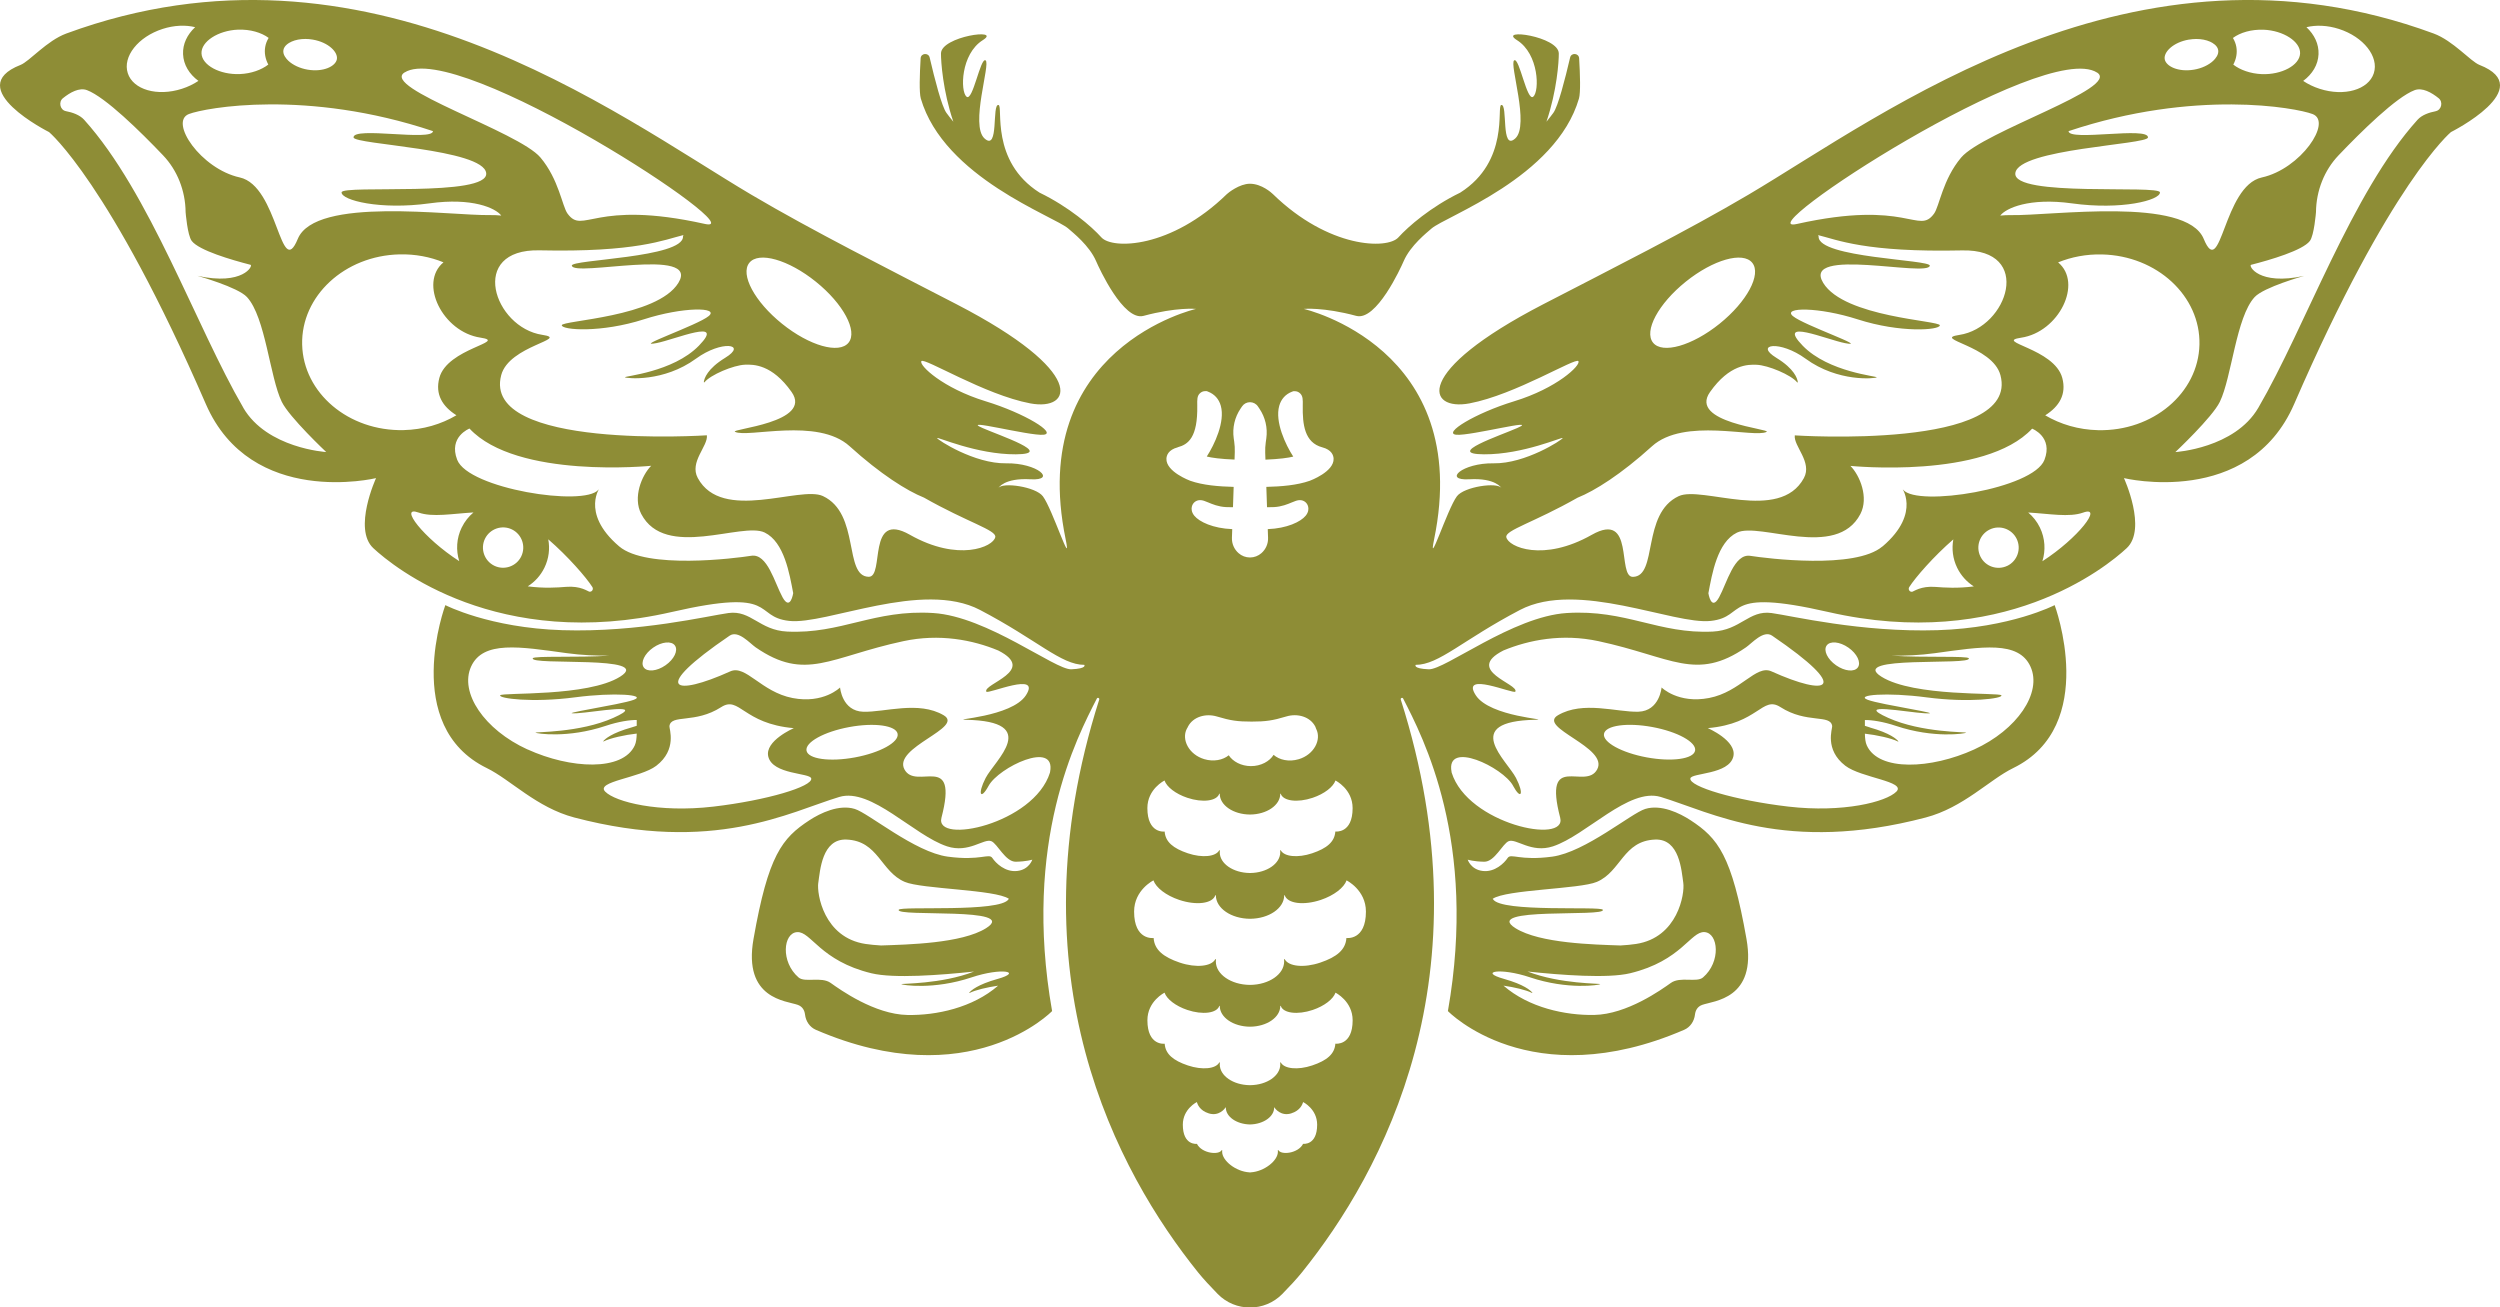 <?xml version="1.0" encoding="UTF-8"?>
<svg id="Layer_2" data-name="Layer 2" xmlns="http://www.w3.org/2000/svg" viewBox="0 0 736.22 385.04">
  <defs>
    <style>
      .cls-1 {
        fill: #8e8d36;
      }
    </style>
  </defs>
  <g id="Layer_1-2" data-name="Layer 1">
    <path class="cls-1" d="M730.18,19.12c-2.65-1.04-7.73-7.12-13.49-9.25-88.34-32.55-161.75,23.8-201.77,47.45-18.07,10.68-40.55,21.97-60.48,32.29-38.66,20.01-34.11,31.53-21.68,29.18,13.48-2.55,31.3-13.64,32.06-12.43,.76,1.21-6.29,7.96-18.95,11.82-11.5,3.51-21.15,9.47-16.98,9.85,4.17,.38,24.94-5.08,17.89-1.97-5.05,2.23-21.37,7.66-9.78,7.73,11.6,.08,23.35-5.31,23.19-4.78-.15,.53-10.99,7.58-20.31,7.43-9.32-.15-15.01,5.15-7.2,4.7,7.81-.45,9.47,2.58,9.47,2.58-1.21-1.82-10.99-.4-13.11,2.43-2.82,3.77-8.64,22.08-6.7,12.63,11.62-56.44-38.4-67.81-38.4-67.81,0,0,5.73-.57,15.46,2.05,5.91,1.59,13.09-14.07,13.96-16.1,2-4.65,6.88-8.44,8.17-9.59,4.09-3.64,36.66-15.01,43.46-38.32,.5-1.71,.34-7,.05-11.84-.09-1.55-2.31-1.74-2.66-.22-1.51,6.47-3.55,14.38-4.93,16.28-.42,.57-1.12,1.49-2.04,2.62,3.1-9.12,3.66-17.79,3.64-20.1-.03-5.05-18.09-7.54-12.32-3.93,6.51,4.08,6.67,15.07,4.8,16.65-1.87,1.58-4.1-11.68-5.62-10.69-1.52,.99,4.65,19.1,.31,23-4.33,3.9-2.09-10.27-4.12-9.86-1.43,.29,2.54,16.53-12.08,25.81-8.68,4.21-15.31,9.97-18.21,13.18-3.23,3.59-20.51,3.28-36.96-12.76-.36-.35-3.29-3.04-6.77-3.04-3.07,0-6.41,2.69-6.77,3.04-16.45,16.04-33.73,16.34-36.96,12.76-2.89-3.22-9.53-8.97-18.21-13.18-14.62-9.28-10.64-25.51-12.08-25.81-2.03-.42,.21,13.76-4.12,9.86-4.33-3.9,1.84-22.01,.31-23-1.53-.99-3.76,12.26-5.62,10.69-1.87-1.58-1.71-12.57,4.8-16.65,5.77-3.62-12.29-1.12-12.32,3.93-.01,2.32,.54,10.98,3.64,20.1-.92-1.13-1.62-2.04-2.04-2.62-1.38-1.9-3.42-9.81-4.93-16.28-.35-1.51-2.57-1.33-2.66,.22-.29,4.85-.45,10.13,.05,11.84,6.81,23.31,39.37,34.68,43.46,38.32,1.29,1.15,6.17,4.94,8.17,9.59,.87,2.03,8.05,17.7,13.96,16.1,9.73-2.62,15.46-2.05,15.46-2.05,0,0-50.02,11.37-38.4,67.81,1.95,9.45-3.87-8.87-6.7-12.63-2.12-2.83-11.9-4.24-13.11-2.43,0,0,1.67-3.03,9.47-2.58,7.81,.45,2.12-4.85-7.2-4.7-9.32,.15-20.16-6.9-20.31-7.43-.15-.53,11.6,4.85,23.19,4.78,11.6-.08-4.73-5.51-9.78-7.73-7.05-3.11,13.72,2.35,17.89,1.97,4.17-.38-5.48-6.34-16.98-9.85-12.66-3.87-19.71-10.61-18.95-11.82,.76-1.21,18.58,9.88,32.06,12.43,12.43,2.35,16.98-9.17-21.68-29.18-19.93-10.32-42.41-21.61-60.48-32.29C181.28,33.67,107.87-22.67,19.53,9.87c-5.76,2.12-10.85,8.21-13.49,9.25-17.43,6.82,8.41,19.78,8.41,19.78,0,0,17.81,14.79,46.16,80.07,13.34,30.72,50.13,21.83,50.13,21.83,0,0-6.87,14.96-.81,20.62,6.06,5.66,36.77,30.53,87.92,18.8,31.73-7.28,23.65,1.41,34.56,2.63,10.91,1.21,39.21-12.13,56.19-3.23,16.98,8.89,23.85,16.17,30.72,16.17,0,0,.91,1.11-3.84,1.31-4.75,.2-24.75-15.56-40.63-16.57-17.48-1.11-27.1,6.24-43.05,5.46-8.19-.4-10.61-6.37-17.28-5.46-5.93,.81-26.38,5.76-48.91,5.05-21.52-.68-34.46-7.38-34.46-7.38,0,0-13.24,35.57,12.23,48,6.96,3.4,14.63,11.62,25.77,14.55,41.13,10.81,63.33-1.64,78.02-6.06,9.4-2.83,21.93,11.32,31.73,14.55,6.39,2.11,10.81-2.43,13.04-1.52,1.8,.73,4.12,6.1,7.21,6.05,3.08-.05,4.85-.61,4.85-.61,0,0-.91,2.93-4.45,3.33-3.54,.4-6.3-2.31-7.31-3.82-1.01-1.52-3.44,.91-13.14-.4-9.7-1.31-23.27-12.8-27.39-14.05-4.65-1.42-10.12,1.23-13.34,3.33-8.09,5.28-12.13,10.31-16.47,34.97-3.13,17.75,9.7,18.19,13.04,19.4,1.46,.53,1.99,1.7,2.13,2.85,.23,1.97,1.38,3.71,3.2,4.5,45.34,19.56,69.56-5.52,69.56-5.52-8.78-49.93,7.35-80.68,13.18-92.04,.21-.41,.84-.15,.7,.3-25.99,81.52,5.36,139.15,29.1,168.68,1.53,1.9,3.64,4.17,5.79,6.37,5.22,5.32,13.8,5.32,19.02,0,2.16-2.2,4.26-4.47,5.79-6.37,23.74-29.53,55.09-87.17,29.1-168.68-.14-.44,.49-.71,.7-.3,5.83,11.37,21.96,42.11,13.18,92.04,0,0,24.22,25.08,69.56,5.52,1.82-.78,2.97-2.53,3.2-4.5,.14-1.15,.67-2.32,2.13-2.85,3.34-1.21,16.16-1.66,13.04-19.4-4.35-24.66-8.38-29.68-16.47-34.97-3.22-2.1-8.69-4.75-13.34-3.33-4.11,1.25-17.69,12.73-27.39,14.05-9.7,1.31-12.13-1.11-13.14,.4-1.01,1.52-3.78,4.23-7.31,3.82-3.54-.4-4.45-3.33-4.45-3.33,0,0,1.77,.56,4.85,.61,3.09,.05,5.41-5.31,7.21-6.05,2.22-.91,6.64,3.62,13.04,1.52,9.8-3.23,22.33-17.38,31.73-14.55,14.69,4.42,36.89,16.88,78.02,6.06,11.14-2.93,18.81-11.16,25.77-14.55,25.47-12.43,12.23-48,12.23-48,0,0-12.94,6.7-34.46,7.38-22.54,.71-42.99-4.24-48.91-5.05-6.67-.91-9.1,5.05-17.28,5.46-15.95,.79-25.57-6.57-43.05-5.46-15.87,1.01-35.88,16.78-40.63,16.57-4.75-.2-3.84-1.31-3.84-1.31,6.87,0,13.74-7.28,30.72-16.17,16.98-8.89,45.27,4.45,56.19,3.23,10.92-1.21,2.83-9.9,34.56-2.63,51.16,11.73,81.86-13.14,87.92-18.8,6.06-5.66-.81-20.62-.81-20.62,0,0,36.79,8.89,50.13-21.83,28.34-65.28,46.16-80.07,46.16-80.07,0,0,25.85-12.96,8.41-19.78ZM220.67,77.39c2.75-3.42,11.52-.93,19.59,5.57,8.07,6.49,12.38,14.53,9.63,17.95-2.75,3.42-11.52,.93-19.59-5.57-8.07-6.49-12.38-14.53-9.63-17.95ZM119.13,21.35c15.65-9.96,104.17,48.1,88.42,44.59-32.8-7.31-35.77,3.32-40.42-3.04-1.58-2.16-2.53-10.03-7.97-16.51-6.45-7.68-47.13-20.53-40.04-25.05Zm-33.28-9.09c1.16-.52,2.57-.79,4.07-.79,.71,0,1.44,.06,2.17,.19,4.64,.79,7.48,3.68,7.12,5.77-.36,2.09-3.99,3.87-8.63,3.08-2.26-.39-4.33-1.35-5.69-2.64-.63-.6-1.66-1.81-1.43-3.13,.23-1.32,1.59-2.12,2.39-2.47Zm41.66,26.35c-.09,3.1-23.63-1.45-23.39,1.87,.15,2.11,38.25,3.33,39.06,10.5,.81,7.18-42.53,3.35-42.59,5.67-.06,2.32,11.36,5.25,25.91,3.23,12.56-1.75,19.47,1.4,21.12,3.6-1.05-.1-2.12-.16-3.22-.14-11.9,.22-51.52-5.55-56.7,7-5.18,12.54-5.7-15.59-17.11-18.09-11.41-2.5-20.87-16.39-14.96-18.67,4.81-1.85,34.67-7.39,71.86,5.03ZM70.1,8.74c3.56-.15,6.9,.85,9.01,2.42-.5,.83-.85,1.72-1.01,2.66-.3,1.74,.03,3.53,.91,5.19-2,1.56-5.05,2.67-8.37,2.8-5.88,.24-11.16-2.6-11.3-6.09-.14-3.48,4.89-6.75,10.76-6.99Zm-22.22-.22c3.41-1.1,6.79-1.21,9.59-.52-2.34,2.18-3.69,4.95-3.56,7.95h0c.13,3.13,1.82,5.87,4.52,7.87-1.42,.95-3.06,1.75-4.87,2.33-7.23,2.33-14.37,.27-15.93-4.6-1.57-4.87,3.03-10.7,10.26-13.03Zm23.77,111.54c-13.91-23.87-27.52-63.34-46.87-84.79-1.29-1.43-3.43-2.17-5.38-2.54-1.69-.32-2.25-2.7-.87-3.81,2.12-1.71,4.83-3.23,7.1-2.37,5.41,2.06,15.66,12.13,22.39,19.19,4.18,4.38,6.58,10.41,6.64,16.74,0,0,.53,6.81,1.81,8.48,2.13,2.78,11.61,5.55,17.32,7.02,.82,.21-2.16,6.2-15.65,3.25,0,0,11.88,3.31,14.59,6.25,5.46,5.91,6.73,23.6,10.25,30.85,2.21,4.55,13.09,14.79,13.09,14.79,0,0-17.45-1.08-24.43-13.05Zm17.33-18.6c-.33-14.29,12.51-26.18,28.68-26.55,4.62-.11,9.01,.74,12.94,2.34-7.35,6.11-.23,20.52,10.89,22.18,8.29,1.24-9.8,3.09-12.11,11.87-1.27,4.82,.89,8.37,5.03,10.99-4.47,2.64-9.8,4.24-15.56,4.37-16.17,.37-29.54-10.91-29.87-25.2Zm47,53.86h0c-1.57,3.22-1.73,6.75-.74,9.93-10.53-6.78-17.96-16.46-12-14.32,4.09,1.47,10.02,.33,16.19-.02-1.4,1.18-2.59,2.66-3.44,4.41Zm17.52,8.54c-1.44,2.94-5,4.17-7.94,2.74-2.95-1.44-4.17-5-2.74-7.95,1.44-2.94,5-4.17,7.94-2.74,2.95,1.44,4.17,5,2.74,7.94Zm20.1,10.39c-.47-.06-2.57-1.78-6.88-1.43-2.67,.22-6.51,.48-11.3-.15,2.05-1.3,3.77-3.15,4.91-5.49,1.32-2.7,1.64-5.62,1.13-8.36,5.76,4.98,11.2,11.22,12.99,14.06,.4,.63-.11,1.46-.86,1.37Zm56.84,1.62c-2.33-4.24-4.44-12.95-9.2-12.2-4.76,.75-30.87,4.06-38.9-2.77-11.93-10.15-4.94-18.09-6.11-16.68-4.23,5.08-38.29-.29-41.59-8.81-2.63-6.78,3.62-9.21,3.62-9.21,13.91,14.96,53.51,10.97,53.51,10.97-2.8,2.82-5.45,9.33-2.94,14.17,7.05,13.55,29.73,2.26,36.35,5.48,5.79,2.82,7.33,12.19,8.41,17.85,0,0-.83,5.43-3.16,1.19Zm37.51-18.39c-12.79-7.24-7.35,12.47-12.13,12.38-7.43-.15-2.44-18.62-13.49-23.78-6.71-3.13-29.71,7.89-36.84-5.31-2.55-4.72,3.07-9.41,2.68-12.58,0,0-66.42,4.43-60.57-17.71,2.32-8.78,20.4-10.63,12.11-11.87-14.29-2.14-21.99-25.36-.81-24.89,28.5,.63,36.79-3.14,42.41-4.51-.11,.14-.18,.28-.17,.45,.15,6.29-32.98,6.75-32.74,8.56,.46,3.49,37.98-5.71,31.38,5.08-6.22,10.16-34.41,11.06-34.34,12.49,.07,1.43,11.58,2.29,24.19-1.76,11.45-3.68,22.3-3.65,19.09-.96-3.21,2.69-22.9,9.43-15.34,7.96,5.42-1.05,20.52-7.55,12.44,.77-7.63,7.85-22.2,8.96-21.77,9.31,.43,.35,11.37,1.49,20.92-5.49,7.53-5.51,15.27-4.33,8.59-.25-5.3,3.25-6.16,6.09-6.29,7.11-.01,.12,.13,.18,.2,.09,1.75-2.19,8.56-5.05,11.93-5.17,2.46-.09,7.95-.16,13.72,8.04,6.37,9.04-18.26,10.89-16.67,11.72,3.63,1.91,24.3-4.33,33.75,4.24,9.11,8.25,16.89,13.14,21.9,15.14,12.85,7.3,21.41,9.57,21,11.63-.57,2.88-10.87,7.39-25.16-.69Zm-26.97,102.5c.53-3.56,1.07-13.01,8.28-12.74,9.44,.36,10.07,9.44,17.19,12.47,5,2.13,26.7,2.23,30.66,4.98-.04,.03-.07,.07-.09,.11-2.36,3.99-31.84,1.95-32.36,3.12-.98,2.24,35.86-.94,25.73,5.42-7.15,4.5-23.17,4.82-30.94,5.09-1.67-.1-3.22-.25-4.58-.45-12.29-1.87-14.37-14.81-13.9-18Zm52.84,28.29c-5.98,1.68-7.87,3.42-8.39,4.06-.06,.07,.04,.13,.14,.07,1.59-.83,5.2-1.68,8.36-2.13-7.47,6.51-18.24,8.79-26.68,8.63-9.72-.18-19.87-7.48-22.63-9.44-2.76-1.96-7.57,0-9.44-1.6-5.36-4.59-4.54-13.1-.45-13.36,4.1-.27,6.77,8.46,21.91,12.12,6.6,1.59,20.28,.54,30.2-.51-9.65,3.76-21.64,3.49-21.41,3.72,.24,.25,9.46,1.75,20.68-2,8.84-2.96,15.22-1.67,7.7,.45Zm-101.46-97.55c2.54-1.77,5.41-2.04,6.41-.61,1,1.44-.24,4.04-2.79,5.81-2.54,1.77-5.41,2.04-6.41,.61-1-1.44,.24-4.04,2.79-5.81Zm-37.03,29.98c-12.67-5.78-20.1-16.72-16.59-24.42,3.52-7.7,14.33-5.84,28.12-3.94,4.42,.61,8.76,.78,12.74,.74-9.45,.63-22.37,0-22.7,.77-.98,2.24,35.85-.94,25.73,5.42-9.53,5.99-34.82,4.58-35.33,5.49-.51,.91,9.34,2.26,22.09,.59,11.59-1.52,21.17-.74,17.26,.73-3.9,1.48-24,4.36-16.72,3.96,5.21-.29,21.15-3.33,10.7,1.36-9.87,4.43-23.19,4.11-22.95,4.36,.24,.25,9.46,1.75,20.68-2,3.82-1.28,7.17-1.76,9.15-1.73,0,.59,0,1.16,0,1.71-.41,.15-.89,.3-1.46,.46-5.98,1.68-7.87,3.42-8.39,4.06-.06,.07,.04,.13,.14,.07,1.82-.95,6.3-1.93,9.71-2.3-.03,1.37-.16,2.55-.57,3.47-3.52,7.7-18.94,6.97-31.61,1.18Zm54.73,16.84c-16.14,1.88-28.85-1.39-31.83-4.41-2.97-3.02,10.38-4.05,15.03-7.61,6.22-4.77,3.79-10.93,3.88-11.68,.45-3.61,7.49-.62,15.24-5.6,5.38-3.46,6.44,4.91,21.39,6.19,0,0-8.64,3.74-7.52,8.37,1.3,5.37,12.33,4.76,12.65,6.44,.46,2.37-13.05,6.46-28.84,8.3Zm41.69-14.49c-7.41,1.37-13.79,.48-14.24-1.99-.46-2.47,5.18-5.58,12.59-6.95,7.41-1.37,13.79-.48,14.24,1.99,.46,2.47-5.18,5.58-12.59,6.95Zm57.48,4.27c-.01,.08-.02,.14-.03,.21-4.74,15.15-34.04,21.31-31.95,13.28,5.15-19.81-7.5-7.8-10.91-14.25-3.44-6.49,17.77-12.26,11.57-15.92-7.38-4.35-17.42-.84-23.69-1.04-6.27-.2-6.83-7.14-6.83-7.14,0,0-4.85,4.86-13.98,3.1-9.26-1.79-13.81-9.9-18.35-7.85-16.57,7.48-23.95,5.66-.2-10.51,2.54-1.73,5.95,2.24,7.68,3.44,14.74,10.16,21.83,2.83,43.46-1.82,10.65-2.29,20.48-.38,27.99,2.75,11.59,5.91-4.6,9.83-3.53,12.11,.4,.86,16.32-6.16,11.67,1.06-4.17,6.48-22.59,7.12-17.64,7.23,22.28,.45,8.46,11.94,5.77,17.14-2.46,4.78-1.48,6.65,.87,2.31,2.96-5.46,19.9-13.57,18.11-4.09Zm37.59-95.61c3.09-.82,5.93-2.87,5.76-12.31-.03-1.77-.05-2.74,.74-3.54,.43-.44,1-.68,1.61-.68h.45s.37,.15,.37,.15c1.9,.73,3.2,2.17,3.76,4.16,1.32,4.69-1.86,11.46-4.13,14.95,1.4,.36,4.06,.74,8.18,.9l.07-2.21c.03-1.03-.02-2.07-.17-3.08l-.14-.96c-.44-3.09,.28-6.21,2.03-8.79l.43-.63c.52-.77,1.4-1.23,2.33-1.23s1.81,.46,2.33,1.24l.44,.65c1.74,2.56,2.46,5.67,2.04,8.74l-.17,1.22c-.14,1-.19,2.01-.16,3.02l.07,2.05c4.12-.16,6.79-.54,8.19-.9-2.27-3.48-5.45-10.25-4.13-14.95,.56-1.99,1.86-3.43,3.76-4.16l.42-.15h.4c.61,0,1.18,.24,1.61,.68,.79,.81,.77,1.78,.74,3.55-.1,5.57,.52,10.92,5.75,12.3,2.81,.74,3.29,2.41,3.33,3.34,.16,3.86-6.93,6.48-7.01,6.51-3.73,1.32-8.41,1.7-12.8,1.8l.2,5.98c.23,0,.46,0,.69,0,.52,0,.98-.01,1.42-.03,2.2-.12,3.94-.85,5.21-1.38,.93-.39,1.61-.67,2.35-.67,1.22,0,2.21,.8,2.46,1.99,.13,.62,.1,1.57-.74,2.6-1.47,1.81-5.55,3.74-11.17,3.95l.09,2.55c.06,1.73-.65,3.38-1.95,4.52-.93,.82-2.13,1.28-3.37,1.28s-2.44-.45-3.37-1.28c-1.3-1.14-2.01-2.79-1.95-4.52l.09-2.55c-5.63-.21-9.7-2.14-11.17-3.95-.84-1.04-.87-1.99-.74-2.6,.25-1.19,1.23-1.99,2.46-1.99,.75,0,1.42,.28,2.35,.67,1.27,.53,3,1.26,5.21,1.38,.44,.02,.9,.03,1.42,.03,.23,0,.46,0,.69,0l.2-5.98c-4.38-.11-9.06-.48-12.79-1.8-.07-.03-7.17-2.65-7.01-6.51,.04-.93,.52-2.6,3.33-3.34Zm35.62,91.87c-2.87,.86-5.71,.2-7.38-1.29-1.18,1.91-3.71,3.33-6.68,3.32-2.87-.01-5.33-1.36-6.53-3.19-1.69,1.39-4.43,1.97-7.21,1.14-4.56-1.37-6.75-5.78-5.15-8.92,.09-.17,.18-.33,.28-.48,.02-.05,.04-.1,.06-.15,1.5-2.95,5.25-4,8.55-3.01,3.99,1.2,6.08,1.51,10.21,1.5,4.13,0,6.21-.3,10.21-1.51,3.3-1,7.04,.05,8.55,3,.1,.19,.17,.39,.22,.6,.01,.03,.03,.05,.04,.08,1.59,3.14-.61,7.55-5.16,8.91Zm-39.5,6.27c.64,1.87,3.24,3.93,6.72,5.09,4.47,1.5,8.68,.97,9.4-1.19,0-.01,0-.03,0-.04l.14,.05h0c0,3.36,3.98,6.08,8.91,6.11,4.93-.03,8.91-2.75,8.91-6.11h0s.14-.05,.14-.05c0,.01,0,.03,0,.04,.72,2.16,4.93,2.69,9.4,1.19,3.48-1.17,6.07-3.22,6.72-5.09,0,0,5.05,2.49,5.05,8.13,0,7.57-5.05,6.89-5.05,6.89h-.04c-.2,3.05-2.51,4.96-6.82,6.41-4.26,1.43-8.28,1.01-9.27-.91l-.17,.06c.02,.18,.04,.36,.04,.55,0,3.34-3.94,6.05-8.83,6.11h0s-.05,0-.08,0c-.03,0-.05,0-.08,0h0c-4.89-.07-8.83-2.77-8.83-6.11,0-.18,.02-.37,.04-.55l-.17-.06c-.99,1.92-5.01,2.34-9.27,.91-4.31-1.45-6.62-3.36-6.82-6.4h-.04s-5.05,.67-5.05-6.9c0-5.65,5.05-8.13,5.05-8.13Zm40.84,106.99h-.03c-1.43,2.84-6.5,3.4-7.31,1.83l-.14,.05c.02,.15,.03,.3,.03,.45,0,2.66-4.05,5.83-7.98,6.07v.02c-.08,0-.16,0-.23-.01-.08,0-.16,.01-.23,.01v-.02c-3.92-.24-7.98-3.41-7.98-6.07,0-.15,.01-.3,.03-.45l-.14-.05c-.81,1.57-5.88,1.02-7.31-1.82h-.03s-4.13,.55-4.13-5.65c0-4.62,4.13-6.66,4.13-6.66,.17,.52,.74,2.49,3.55,3.35,2.96,.91,4.75-1.43,4.86-1.75,0,0,0-.02,0-.03l.12,.04s0,0,0,0c0,2.71,3.17,4.91,7.12,4.99,3.95-.08,7.12-2.29,7.12-4.99h0s.11-.04,.11-.04c0,0,0,.02,0,.03,.11,.32,1.91,2.66,4.87,1.75,2.81-.86,3.38-2.83,3.55-3.35,0,0,4.13,2.03,4.13,6.66,0,6.2-4.13,5.64-4.13,5.64Zm9.51-29.49h-.04c-.2,3.05-2.51,4.96-6.82,6.41-4.26,1.43-8.28,1.01-9.27-.91l-.17,.06c.02,.18,.04,.36,.04,.55,0,3.34-3.94,6.05-8.83,6.11h0s-.05,0-.08,0c-.03,0-.05,0-.08,0h0c-4.89-.06-8.83-2.77-8.83-6.11,0-.18,.02-.37,.04-.55l-.17-.06c-.99,1.92-5.01,2.34-9.27,.91-4.31-1.45-6.62-3.36-6.82-6.4h-.04s-5.05,.67-5.05-6.9c0-5.65,5.05-8.13,5.05-8.13,.64,1.87,3.24,3.93,6.72,5.09,4.47,1.5,8.68,.97,9.4-1.19,0-.01,0-.03,0-.04l.14,.05h0c0,3.36,3.98,6.08,8.91,6.11,4.93-.03,8.91-2.75,8.91-6.11h0s.14-.05,.14-.05c0,.01,0,.03,0,.04,.72,2.16,4.93,2.69,9.4,1.19,3.48-1.17,6.07-3.22,6.72-5.09,0,0,5.05,2.49,5.05,8.13,0,7.57-5.05,6.89-5.05,6.89Zm3.26-31.12l-.05,.02c-.22,3.43-2.84,5.59-7.71,7.23-4.81,1.62-9.35,1.14-10.47-1.03l-.19,.07c.03,.2,.04,.41,.04,.62,0,3.77-4.45,6.83-9.97,6.9h0s-.06,0-.09,0c-.03,0-.06,0-.09,0h0c-5.52-.07-9.97-3.13-9.97-6.9,0-.21,.02-.41,.05-.62l-.19-.07c-1.12,2.16-5.66,2.64-10.47,1.03-4.87-1.64-7.48-3.8-7.71-7.23l-.05-.02s-5.7,.77-5.7-7.78c0-6.38,5.7-9.19,5.7-9.19,.73,2.11,3.66,4.44,7.59,5.75,5.05,1.69,9.8,1.09,10.62-1.35,0-.01,0-.03,.01-.04l.16,.05h0c0,3.79,4.5,6.87,10.06,6.9,5.57-.03,10.06-3.11,10.06-6.9h0s.16-.05,.16-.05c0,.01,0,.03,0,.04,.82,2.44,5.57,3.04,10.62,1.35,3.93-1.32,6.86-3.64,7.59-5.75,0,0,5.7,2.81,5.7,9.19,0,8.55-5.7,7.78-5.7,7.78Zm73.69-16.52c7.13-3.03,7.75-12.12,17.19-12.47,7.22-.27,7.75,9.18,8.28,12.74,.48,3.18-1.6,16.12-13.9,18-1.36,.21-2.91,.35-4.58,.45-7.77-.27-23.79-.6-30.94-5.09-10.12-6.37,26.71-3.18,25.73-5.42-.51-1.16-29.99,.88-32.35-3.12-.02-.04-.05-.07-.09-.11,3.96-2.75,25.65-2.85,30.66-4.98Zm-19.66,28.11c11.22,3.75,20.44,2.26,20.68,2,.23-.24-11.76,.03-21.41-3.72,9.92,1.05,23.6,2.1,30.2,.51,15.14-3.65,17.82-12.38,21.91-12.12,4.1,.27,4.91,8.77-.45,13.36-1.87,1.6-6.68-.36-9.44,1.6-2.76,1.96-12.91,9.27-22.63,9.44-8.44,.15-19.2-2.12-26.68-8.63,3.16,.45,6.77,1.3,8.36,2.13,.1,.05,.2,0,.14-.07-.52-.64-2.41-2.38-8.39-4.06-7.52-2.11-1.14-3.4,7.7-.45Zm34.37-64.78c-7.41-1.37-13.05-4.48-12.59-6.95,.46-2.47,6.83-3.36,14.24-1.99,7.41,1.37,13.05,4.48,12.59,6.95-.46,2.47-6.83,3.36-14.24,1.99Zm73.52,10.08c-2.97,3.02-15.68,6.29-31.83,4.41-15.79-1.84-29.29-5.93-28.84-8.3,.32-1.68,11.35-1.07,12.65-6.44,1.12-4.64-7.52-8.37-7.52-8.37,14.94-1.28,16.01-9.65,21.39-6.19,7.74,4.98,14.78,1.99,15.24,5.6,.09,.75-2.34,6.91,3.88,11.68,4.65,3.57,18,4.59,15.03,7.61Zm-7.82-18.91c-.57-.16-1.04-.31-1.46-.46,0-.55,.01-1.13,0-1.71,1.98-.03,5.33,.45,9.15,1.73,11.22,3.75,20.44,2.26,20.68,2,.24-.25-13.08,.07-22.95-4.36-10.45-4.7,5.49-1.65,10.7-1.36,7.27,.4-12.82-2.48-16.73-3.96-3.9-1.48,5.68-2.26,17.26-.73,12.75,1.68,22.59,.32,22.09-.59-.51-.91-25.79,.5-35.32-5.49-10.13-6.37,26.71-3.18,25.73-5.42-.34-.77-13.26-.14-22.7-.77,3.98,.04,8.31-.13,12.73-.74,13.79-1.9,24.61-3.76,28.12,3.94,3.52,7.7-3.91,18.64-16.58,24.42-12.67,5.78-28.1,6.52-31.61-1.18-.42-.92-.54-2.1-.57-3.47,3.4,.37,7.89,1.35,9.71,2.3,.1,.05,.2,0,.14-.07-.52-.64-2.41-2.38-8.39-4.06Zm-12.73-24.1c1-1.44,3.87-1.17,6.42,.61,2.54,1.77,3.79,4.37,2.79,5.81-1,1.44-3.87,1.17-6.42-.61-2.54-1.77-3.79-4.37-2.79-5.81Zm-92.34,41.3c2.35,4.34,3.33,2.46,.87-2.31-2.68-5.2-16.51-16.69,5.77-17.14,4.95-.1-13.47-.75-17.63-7.23-4.65-7.22,11.27-.2,11.67-1.06,1.07-2.28-15.12-6.19-3.53-12.11,7.51-3.12,17.33-5.04,27.99-2.75,21.63,4.65,28.72,11.98,43.46,1.82,1.73-1.19,5.14-5.17,7.68-3.44,23.75,16.17,16.37,17.99-.2,10.51-4.55-2.05-9.09,6.06-18.35,7.85-9.13,1.76-13.99-3.1-13.99-3.1,0,0-.57,6.94-6.83,7.14-6.27,.2-16.31-3.3-23.69,1.04-6.2,3.65,15.01,9.42,11.57,15.92-3.41,6.45-16.07-5.56-10.91,14.25,2.09,8.03-27.22,1.87-31.96-13.28-.01-.07-.01-.13-.03-.21-1.78-9.47,15.16-1.36,18.12,4.09ZM679.21,8.01c2.79-.69,6.18-.58,9.59,.52,7.23,2.33,11.83,8.16,10.26,13.03-1.57,4.87-8.7,6.93-15.93,4.6-1.81-.58-3.45-1.38-4.87-2.33,2.7-2,4.39-4.74,4.52-7.87h0c.12-3-1.22-5.77-3.56-7.95Zm-12.63,.74c5.88,.24,10.91,3.51,10.77,6.99-.14,3.48-5.42,6.32-11.3,6.09-3.32-.14-6.37-1.24-8.37-2.8,.88-1.66,1.2-3.45,.9-5.19-.16-.94-.51-1.83-1.01-2.66,2.12-1.58,5.45-2.57,9.01-2.42Zm14.46,24.84c5.91,2.27-3.54,16.17-14.96,18.67-11.41,2.5-11.93,30.63-17.11,18.09-5.18-12.54-44.8-6.78-56.7-7-1.1-.02-2.17,.03-3.22,.14,1.66-2.19,8.56-5.34,21.12-3.6,14.55,2.02,25.97-.91,25.91-3.23-.06-2.32-43.4,1.51-42.59-5.67,.81-7.18,38.91-8.39,39.06-10.5,.24-3.32-23.3,1.23-23.39-1.87,37.19-12.42,67.05-6.88,71.87-5.03Zm-36.44-21.92c.73-.12,1.46-.19,2.17-.19,1.5,0,2.91,.27,4.07,.79,.8,.36,2.16,1.16,2.39,2.47,.23,1.32-.8,2.53-1.43,3.13-1.36,1.29-3.43,2.26-5.69,2.64-4.64,.79-8.27-.99-8.63-3.08-.36-2.09,2.48-4.98,7.12-5.77Zm-27.04,9.69c7.1,4.52-33.59,17.36-40.04,25.05-5.44,6.48-6.39,14.35-7.97,16.51-4.65,6.36-7.61-4.28-40.41,3.04-15.75,3.51,72.77-54.55,88.42-44.59Zm-121.13,61.6c8.07-6.49,16.84-8.99,19.59-5.57,2.75,3.42-1.56,11.46-9.63,17.95-8.07,6.49-16.84,8.99-19.59,5.57-2.75-3.42,1.56-11.46,9.63-17.95Zm-2.06,63.14c-11.05,5.16-6.06,23.63-13.49,23.78-4.78,.09,.66-19.62-12.13-12.38-14.3,8.09-24.59,3.57-25.16,.69-.41-2.05,8.15-4.33,21-11.63,5.01-2,12.8-6.88,21.9-15.14,9.45-8.57,30.13-2.33,33.75-4.24,1.59-.84-23.04-2.68-16.67-11.72,5.78-8.21,11.27-8.14,13.73-8.04,3.37,.13,10.18,2.98,11.93,5.17,.07,.09,.22,.02,.2-.09-.13-1.03-.99-3.87-6.29-7.11-6.67-4.08,1.07-5.26,8.6,.25,9.55,6.98,20.49,5.84,20.92,5.49,.43-.35-14.14-1.46-21.77-9.31-8.08-8.32,7.02-1.82,12.44-.77,7.56,1.47-12.13-5.27-15.34-7.96-3.21-2.69,7.64-2.72,19.09,.96,12.6,4.05,24.11,3.19,24.18,1.76,.07-1.43-28.12-2.33-34.34-12.49-6.6-10.79,30.92-1.59,31.38-5.08,.24-1.81-32.9-2.27-32.74-8.56,0-.16-.06-.31-.17-.45,5.63,1.37,13.92,5.14,42.41,4.51,21.18-.47,13.48,22.75-.81,24.89-8.29,1.24,9.8,3.09,12.12,11.87,5.84,22.14-60.57,17.71-60.57,17.71-.39,3.17,5.23,7.87,2.68,12.58-7.13,13.19-30.13,2.18-36.84,5.31Zm59.98,14.82c-8.03,6.83-34.14,3.51-38.9,2.77-4.76-.75-6.87,7.96-9.19,12.2-2.33,4.24-3.16-1.19-3.16-1.19,1.07-5.66,2.62-15.03,8.41-17.85,6.62-3.22,29.3,8.07,36.35-5.48,2.52-4.84-.14-11.35-2.93-14.17,0,0,39.59,3.99,53.51-10.97,0,0,6.25,2.42,3.62,9.21-3.3,8.52-37.35,13.89-41.58,8.81-1.18-1.41,5.82,6.53-6.11,16.68Zm15.62,11.92c-4.31-.35-6.41,1.37-6.88,1.43-.74,.1-1.25-.73-.85-1.37,1.8-2.84,7.23-9.07,12.99-14.06-.5,2.75-.18,5.67,1.13,8.36,1.14,2.33,2.86,4.19,4.91,5.49-4.8,.62-8.63,.36-11.3,.15Zm21.17-6.22c-2.95,1.43-6.51,.21-7.94-2.74-1.44-2.95-.21-6.51,2.74-7.94,2.94-1.44,6.51-.21,7.94,2.74,1.44,2.95,.21,6.51-2.74,7.95Zm10.32-1.35c.98-3.18,.82-6.71-.74-9.93h0c-.85-1.75-2.04-3.23-3.44-4.41,6.17,.35,12.1,1.49,16.19,.02,5.96-2.14-1.48,7.54-12,14.32Zm16.39-38.59c-5.76-.13-11.09-1.73-15.56-4.37,4.14-2.62,6.3-6.17,5.03-10.99-2.32-8.78-20.4-10.63-12.12-11.87,11.12-1.66,18.24-16.08,10.89-22.18,3.93-1.6,8.32-2.45,12.94-2.34,16.17,.37,29.01,12.26,28.68,26.55-.33,14.29-13.7,25.58-29.87,25.2Zm99.45-93.93c-1.95,.37-4.09,1.1-5.38,2.54-19.35,21.45-32.96,60.93-46.87,84.79-6.97,11.97-24.43,13.05-24.43,13.05,0,0,10.89-10.24,13.09-14.79,3.52-7.25,4.79-24.94,10.25-30.85,2.72-2.94,14.59-6.25,14.59-6.25-13.49,2.95-16.46-3.04-15.65-3.25,5.71-1.46,15.19-4.24,17.32-7.02,1.28-1.67,1.81-8.48,1.81-8.48,.06-6.33,2.46-12.36,6.64-16.74,6.73-7.06,16.98-17.14,22.39-19.19,2.27-.86,4.99,.67,7.1,2.37,1.38,1.11,.82,3.49-.87,3.81Z"/>
  </g>
</svg>